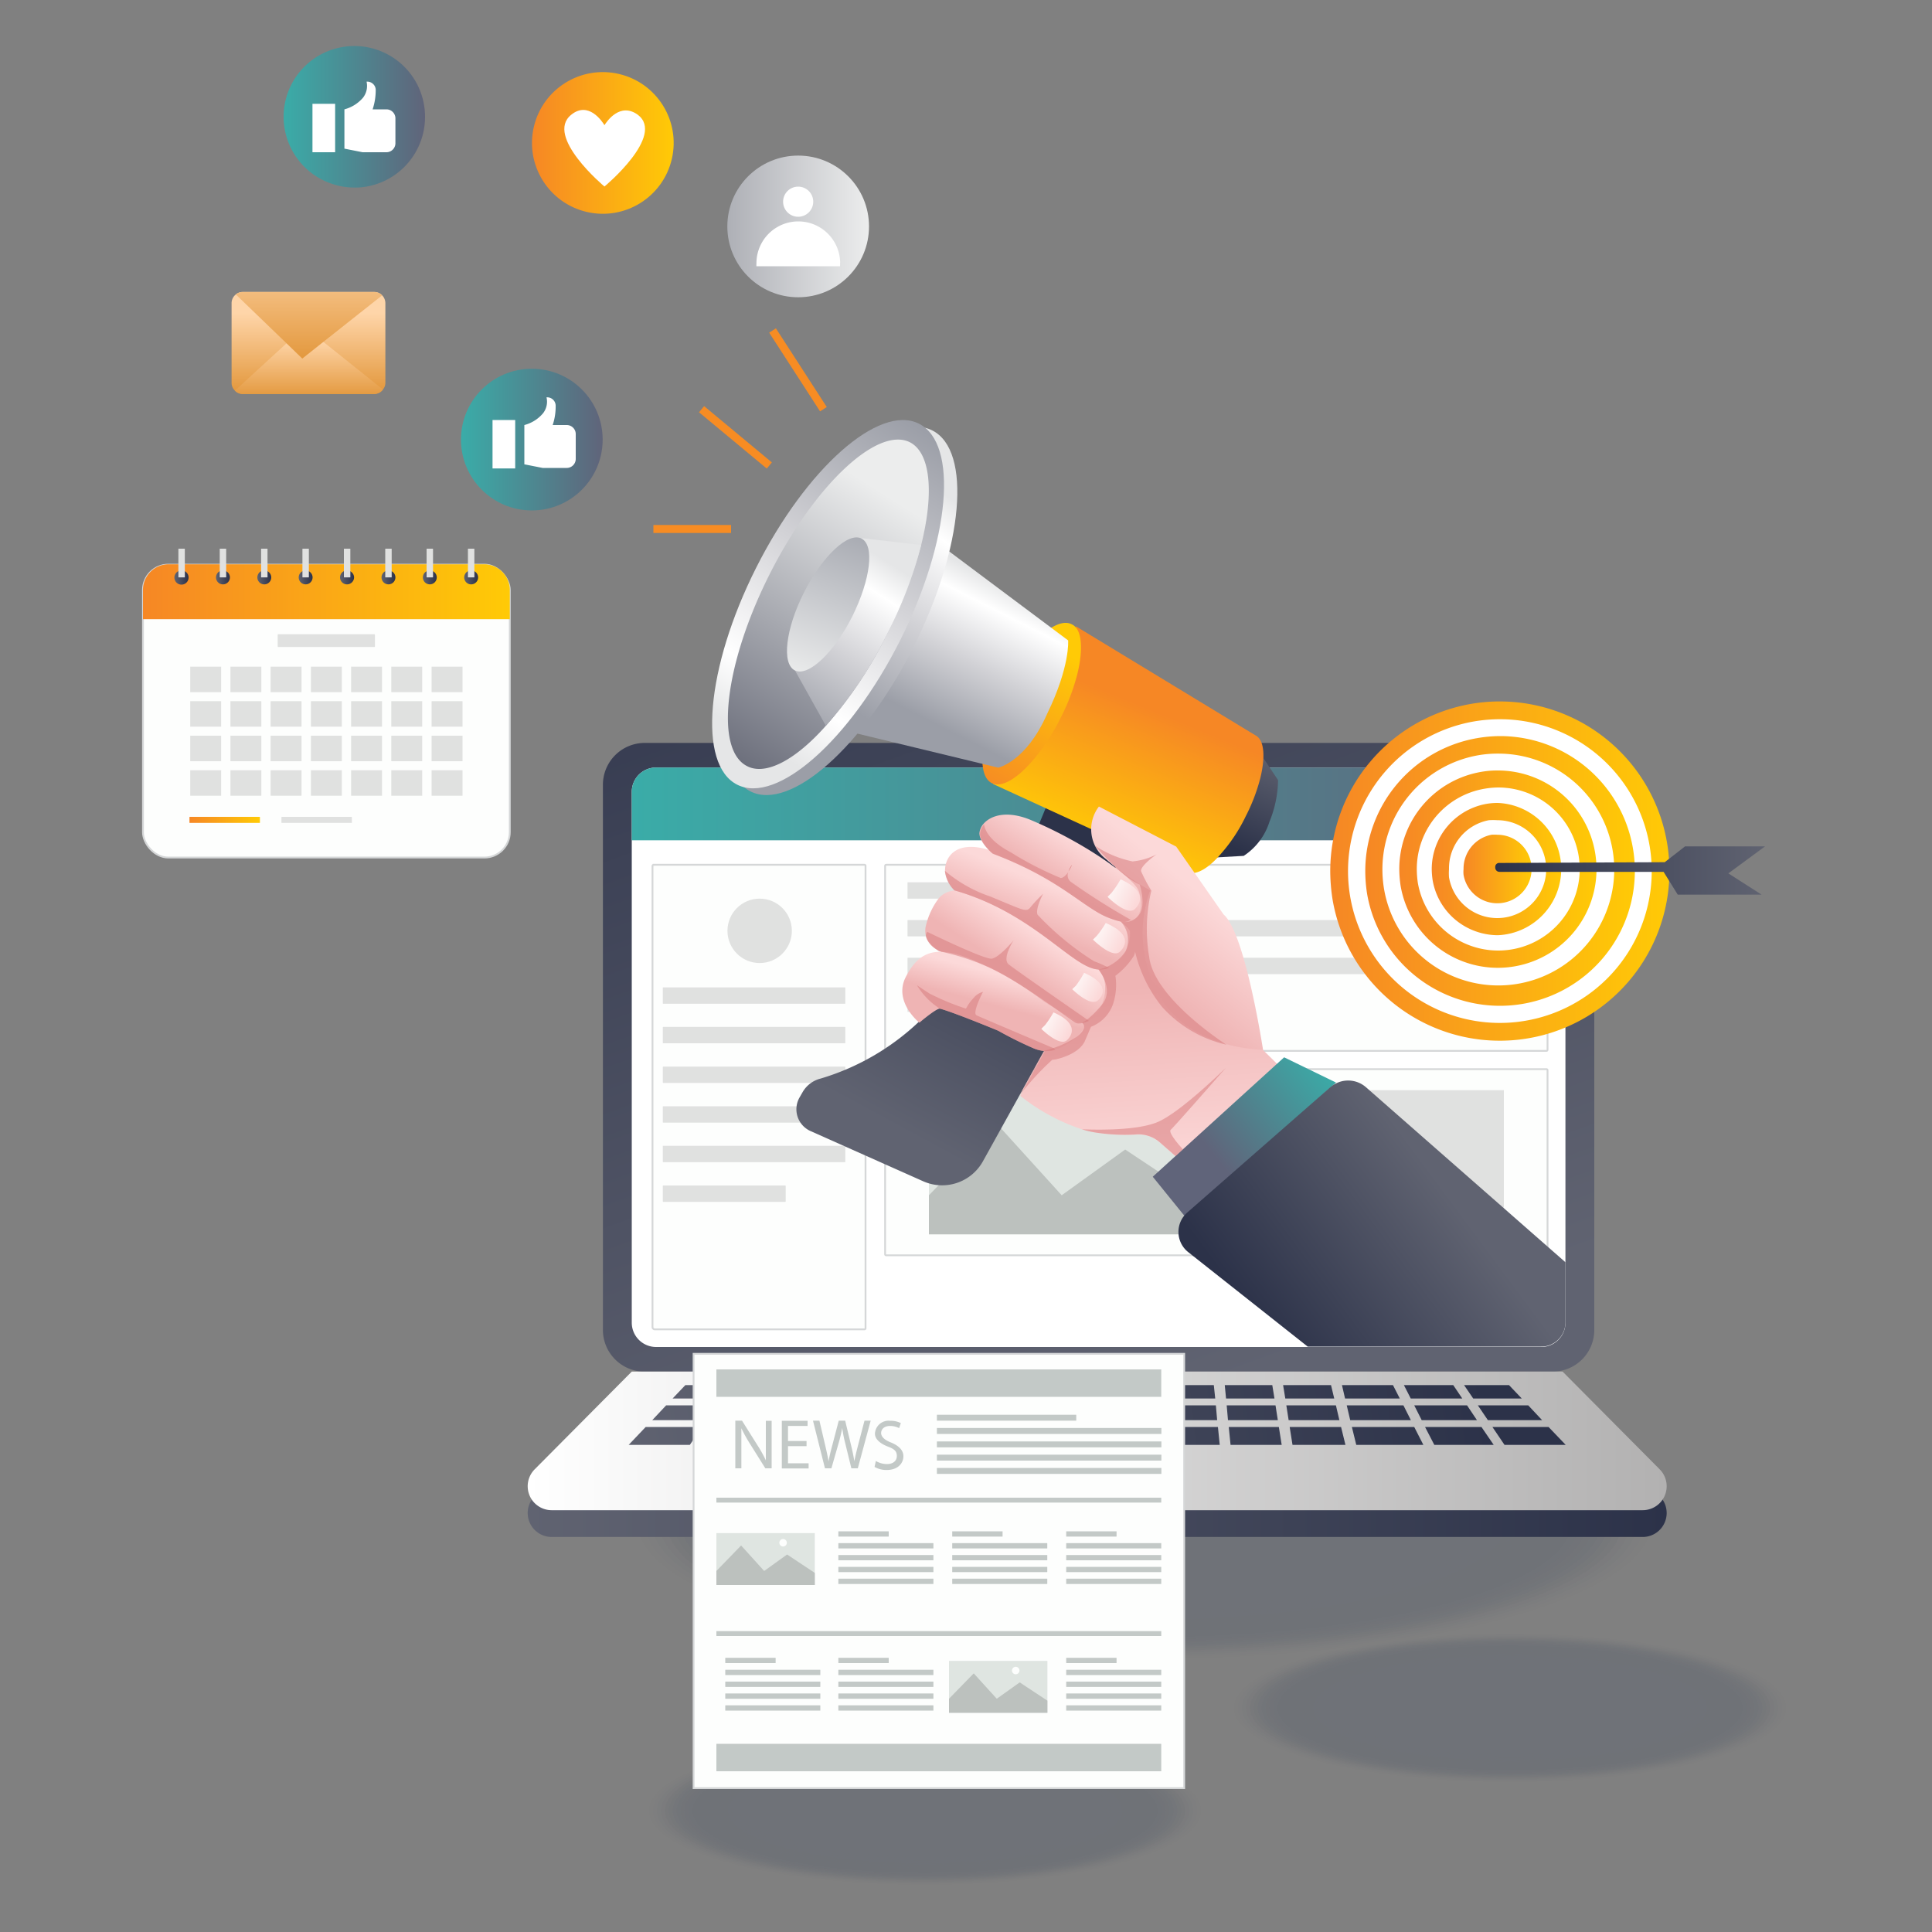 <svg id="Layer_1" data-name="Layer 1" xmlns="http://www.w3.org/2000/svg" xmlns:xlink="http://www.w3.org/1999/xlink" viewBox="0 0 150 150"><rect x="0" y="0" width="150" height="150" fill="#808080" stroke="none"/><defs><style>.cls-1{opacity:0.15;}.cls-10,.cls-11,.cls-12,.cls-13,.cls-14,.cls-15,.cls-16,.cls-17,.cls-18,.cls-19,.cls-2,.cls-20,.cls-21,.cls-22,.cls-23,.cls-24,.cls-25,.cls-26,.cls-27,.cls-28,.cls-29,.cls-3,.cls-30,.cls-4,.cls-5,.cls-6,.cls-7,.cls-8,.cls-9{fill:#102347;}.cls-2{opacity:0;}.cls-3{opacity:0.04;}.cls-4{opacity:0.07;}.cls-5{opacity:0.11;}.cls-6{opacity:0.14;}.cls-7{opacity:0.18;}.cls-8{opacity:0.21;}.cls-9{opacity:0.25;}.cls-10{opacity:0.29;}.cls-11{opacity:0.32;}.cls-12{opacity:0.36;}.cls-13{opacity:0.39;}.cls-14{opacity:0.43;}.cls-15{opacity:0.46;}.cls-16{opacity:0.5;}.cls-17{opacity:0.54;}.cls-18{opacity:0.57;}.cls-19{opacity:0.61;}.cls-20{opacity:0.64;}.cls-21{opacity:0.68;}.cls-22{opacity:0.71;}.cls-23{opacity:0.75;}.cls-24{opacity:0.79;}.cls-25{opacity:0.82;}.cls-26{opacity:0.86;}.cls-27{opacity:0.89;}.cls-28{opacity:0.93;}.cls-29{opacity:0.96;}.cls-31{fill:url(#linear-gradient);}.cls-32{fill:url(#linear-gradient-2);}.cls-33{fill:#fff;}.cls-34{fill:url(#linear-gradient-3);}.cls-35,.cls-39{fill:#fdfefd;}.cls-35{stroke:#d5d7d8;stroke-width:0.14px;}.cls-110,.cls-111,.cls-112,.cls-35{stroke-miterlimit:10;}.cls-36{fill:#e0e1e0;}.cls-37{fill:#dfe5e1;}.cls-38{fill:#bcc1be;}.cls-40{fill:url(#linear-gradient-4);}.cls-41{fill:url(#linear-gradient-5);}.cls-42{fill:url(#linear-gradient-6);}.cls-43{fill:url(#linear-gradient-7);}.cls-44{fill:url(#linear-gradient-8);}.cls-45{fill:url(#linear-gradient-9);}.cls-46{fill:url(#linear-gradient-10);}.cls-47{fill:url(#linear-gradient-11);}.cls-48{fill:url(#linear-gradient-12);}.cls-49{fill:url(#linear-gradient-13);}.cls-50{fill:url(#linear-gradient-14);}.cls-51{fill:url(#linear-gradient-15);}.cls-52{fill:url(#linear-gradient-16);}.cls-53{fill:url(#linear-gradient-17);}.cls-54{fill:url(#linear-gradient-18);}.cls-55{fill:url(#linear-gradient-19);}.cls-56,.cls-57{fill:#d87c7d;}.cls-56{opacity:0.53;}.cls-58{fill:url(#linear-gradient-20);}.cls-59{fill:url(#linear-gradient-21);}.cls-60{fill:url(#linear-gradient-22);}.cls-61{fill:url(#linear-gradient-23);}.cls-62{fill:url(#linear-gradient-24);}.cls-63{fill:url(#linear-gradient-25);}.cls-64{fill:url(#linear-gradient-26);}.cls-65{fill:url(#linear-gradient-27);}.cls-66{fill:url(#linear-gradient-28);}.cls-67{fill:url(#linear-gradient-29);}.cls-68{fill:url(#linear-gradient-30);}.cls-69{fill:url(#linear-gradient-31);}.cls-70{fill:url(#linear-gradient-32);}.cls-71{fill:url(#linear-gradient-33);}.cls-72{fill:url(#linear-gradient-34);}.cls-73{fill:url(#linear-gradient-35);}.cls-74{fill:url(#linear-gradient-36);}.cls-75{fill:url(#linear-gradient-37);}.cls-76{fill:url(#linear-gradient-38);}.cls-77{fill:url(#linear-gradient-39);}.cls-78{fill:url(#linear-gradient-40);}.cls-79{fill:url(#linear-gradient-41);}.cls-80{fill:url(#linear-gradient-42);}.cls-81{fill:url(#linear-gradient-43);}.cls-82{fill:url(#linear-gradient-44);}.cls-83{fill:url(#linear-gradient-45);}.cls-84{fill:url(#linear-gradient-46);}.cls-85{fill:url(#linear-gradient-47);}.cls-86{fill:url(#linear-gradient-48);}.cls-87{fill:url(#linear-gradient-49);}.cls-88{fill:url(#linear-gradient-50);}.cls-89{fill:url(#linear-gradient-51);}.cls-90{fill:url(#linear-gradient-52);}.cls-91{fill:url(#linear-gradient-53);}.cls-92{fill:url(#linear-gradient-54);}.cls-93{fill:url(#linear-gradient-55);}.cls-94{fill:url(#linear-gradient-56);}.cls-95{fill:url(#linear-gradient-57);}.cls-96{fill:url(#linear-gradient-58);}.cls-97{fill:url(#linear-gradient-59);}.cls-98{fill:url(#linear-gradient-60);}.cls-99{fill:url(#linear-gradient-61);}.cls-100{fill:url(#linear-gradient-62);}.cls-101{fill:url(#linear-gradient-63);}.cls-102{fill:url(#linear-gradient-64);}.cls-103{fill:url(#linear-gradient-65);}.cls-104{fill:url(#linear-gradient-66);}.cls-105{fill:url(#linear-gradient-67);}.cls-106{fill:url(#linear-gradient-68);}.cls-107{fill:url(#linear-gradient-69);}.cls-108{fill:url(#linear-gradient-70);}.cls-109{fill:url(#linear-gradient-71);}.cls-110,.cls-111,.cls-112{stroke:#f78c23;stroke-width:0.62px;}.cls-110{fill:url(#linear-gradient-72);}.cls-111{fill:url(#linear-gradient-73);}.cls-112{fill:url(#linear-gradient-74);}.cls-113{fill:url(#linear-gradient-75);}.cls-114{fill:url(#linear-gradient-76);}.cls-115{fill:url(#linear-gradient-77);}.cls-116{fill:url(#linear-gradient-78);}.cls-117{fill:url(#linear-gradient-79);}.cls-118{fill:url(#linear-gradient-80);}.cls-119{fill:url(#linear-gradient-81);}.cls-120{fill:url(#linear-gradient-82);}.cls-121{fill:url(#linear-gradient-83);}.cls-122{fill:url(#linear-gradient-84);}.cls-123{fill:url(#linear-gradient-85);}.cls-124{fill:url(#linear-gradient-86);}.cls-125{fill:url(#linear-gradient-87);}.cls-126{fill:url(#linear-gradient-88);}.cls-127{fill:#c3c9c7;}.cls-128{fill:url(#linear-gradient-89);}.cls-129{fill:url(#linear-gradient-90);}.cls-130{fill:url(#linear-gradient-91);}.cls-131{fill:url(#linear-gradient-92);}.cls-132{fill:url(#linear-gradient-93);}.cls-133{fill:url(#linear-gradient-94);}</style><linearGradient id="linear-gradient" x1="40.96" y1="113.96" x2="129.41" y2="113.96" gradientUnits="userSpaceOnUse"><stop offset="0" stop-color="#606371"/><stop offset="1" stop-color="#2c3249"/></linearGradient><linearGradient id="linear-gradient-2" x1="94.45" y1="107.54" x2="66.76" y2="30.53" xlink:href="#linear-gradient"/><linearGradient id="linear-gradient-3" x1="49.05" y1="62.42" x2="121.54" y2="62.42" gradientUnits="userSpaceOnUse"><stop offset="0" stop-color="#3aaca8"/><stop offset="1" stop-color="#60647a"/></linearGradient><linearGradient id="linear-gradient-4" x1="69.46" y1="87.47" x2="81.16" y2="65.87" xlink:href="#linear-gradient"/><linearGradient id="linear-gradient-5" x1="98.8" y1="58.37" x2="95.48" y2="65.65" xlink:href="#linear-gradient"/><linearGradient id="linear-gradient-6" x1="89.75" y1="55.24" x2="85.46" y2="65.67" gradientUnits="userSpaceOnUse"><stop offset="0" stop-color="#f68725"/><stop offset="1" stop-color="#ffca06"/></linearGradient><linearGradient id="linear-gradient-7" x1="103.75" y1="63.29" x2="111.03" y2="51.75" gradientTransform="translate(-21.37 2.17) scale(0.94 0.94)" xlink:href="#linear-gradient-6"/><linearGradient id="linear-gradient-8" x1="70.2" y1="54.98" x2="75.66" y2="44.24" gradientUnits="userSpaceOnUse"><stop offset="0" stop-color="#9b9ea7"/><stop offset="0.46" stop-color="#d2d2d6"/><stop offset="0.83" stop-color="#fff"/><stop offset="1" stop-color="#e5e6e7"/></linearGradient><linearGradient id="linear-gradient-9" x1="62.06" y1="52.35" x2="71.92" y2="37.46" gradientTransform="translate(78.32 -32.24) rotate(63.28)" xlink:href="#linear-gradient-8"/><linearGradient id="linear-gradient-10" x1="72.56" y1="33.7" x2="57.97" y2="57.03" gradientTransform="translate(77.3 -31.61) rotate(63.28)" xlink:href="#linear-gradient-8"/><linearGradient id="linear-gradient-11" x1="55.54" y1="60.79" x2="69.41" y2="38.82" gradientUnits="userSpaceOnUse"><stop offset="0" stop-color="#606371"/><stop offset="1" stop-color="#eceded"/></linearGradient><linearGradient id="linear-gradient-12" x1="61.27" y1="56.14" x2="69.1" y2="43.75" xlink:href="#linear-gradient-8"/><linearGradient id="linear-gradient-13" x1="67.2" y1="39.13" x2="62.1" y2="52.8" gradientUnits="userSpaceOnUse"><stop offset="0" stop-color="#9b9ea7"/><stop offset="1" stop-color="#eceded"/></linearGradient><linearGradient id="linear-gradient-14" x1="90.72" y1="91.02" x2="89.85" y2="76.54" gradientUnits="userSpaceOnUse"><stop offset="0" stop-color="#fcd9d9"/><stop offset="1" stop-color="#efb4b4"/></linearGradient><linearGradient id="linear-gradient-15" x1="80.28" y1="72.28" x2="78.39" y2="75.21" xlink:href="#linear-gradient-14"/><linearGradient id="linear-gradient-16" x1="81.16" y1="68.64" x2="79.82" y2="71.87" xlink:href="#linear-gradient-14"/><linearGradient id="linear-gradient-17" x1="83.72" y1="65.39" x2="81.83" y2="68.45" xlink:href="#linear-gradient-14"/><linearGradient id="linear-gradient-18" x1="77.76" y1="75.72" x2="77.13" y2="78.06" xlink:href="#linear-gradient-14"/><linearGradient id="linear-gradient-19" x1="93.63" y1="69.67" x2="88.59" y2="75.91" xlink:href="#linear-gradient-14"/><linearGradient id="linear-gradient-20" x1="88.3" y1="70.03" x2="85.7" y2="68.7" gradientUnits="userSpaceOnUse"><stop offset="0" stop-color="#fcd9d9"/><stop offset="1" stop-color="#fdfefd"/></linearGradient><linearGradient id="linear-gradient-21" x1="87.17" y1="73.4" x2="84.6" y2="72.08" xlink:href="#linear-gradient-20"/><linearGradient id="linear-gradient-22" x1="85.39" y1="77.15" x2="83.01" y2="75.93" xlink:href="#linear-gradient-20"/><linearGradient id="linear-gradient-23" x1="83.03" y1="80.24" x2="80.61" y2="79" xlink:href="#linear-gradient-20"/><linearGradient id="linear-gradient-24" x1="102.9" y1="82.6" x2="94.19" y2="89.66" xlink:href="#linear-gradient-3"/><linearGradient id="linear-gradient-25" x1="113.05" y1="93.57" x2="98.74" y2="104.2" xlink:href="#linear-gradient"/><linearGradient id="linear-gradient-26" x1="40.96" y1="111.87" x2="129.41" y2="111.87" gradientUnits="userSpaceOnUse"><stop offset="0" stop-color="#fff"/><stop offset="1" stop-color="#b2b1b1"/></linearGradient><linearGradient id="linear-gradient-27" x1="47.93" y1="113.74" x2="115.11" y2="106.25" xlink:href="#linear-gradient"/><linearGradient id="linear-gradient-28" x1="47.74" y1="112" x2="114.92" y2="104.51" xlink:href="#linear-gradient"/><linearGradient id="linear-gradient-29" x1="47.57" y1="110.43" x2="114.75" y2="102.94" xlink:href="#linear-gradient"/><linearGradient id="linear-gradient-30" x1="47.8" y1="112.53" x2="114.98" y2="105.05" xlink:href="#linear-gradient"/><linearGradient id="linear-gradient-31" x1="47.62" y1="110.87" x2="114.79" y2="103.39" xlink:href="#linear-gradient"/><linearGradient id="linear-gradient-32" x1="47.45" y1="109.37" x2="114.63" y2="101.89" xlink:href="#linear-gradient"/><linearGradient id="linear-gradient-33" x1="47.87" y1="113.15" x2="115.05" y2="105.67" xlink:href="#linear-gradient"/><linearGradient id="linear-gradient-34" x1="47.68" y1="111.45" x2="114.86" y2="103.96" xlink:href="#linear-gradient"/><linearGradient id="linear-gradient-35" x1="47.51" y1="109.91" x2="114.69" y2="102.42" xlink:href="#linear-gradient"/><linearGradient id="linear-gradient-36" x1="47.68" y1="111.44" x2="114.86" y2="103.96" xlink:href="#linear-gradient"/><linearGradient id="linear-gradient-37" x1="47.86" y1="113.03" x2="115.04" y2="105.55" xlink:href="#linear-gradient"/><linearGradient id="linear-gradient-38" x1="48.05" y1="114.8" x2="115.23" y2="107.32" xlink:href="#linear-gradient"/><linearGradient id="linear-gradient-39" x1="47.99" y1="114.27" x2="115.17" y2="106.79" xlink:href="#linear-gradient"/><linearGradient id="linear-gradient-40" x1="47.8" y1="112.51" x2="114.98" y2="105.03" xlink:href="#linear-gradient"/><linearGradient id="linear-gradient-41" x1="47.62" y1="110.93" x2="114.8" y2="103.45" xlink:href="#linear-gradient"/><linearGradient id="linear-gradient-42" x1="47.74" y1="111.96" x2="114.92" y2="104.48" xlink:href="#linear-gradient"/><linearGradient id="linear-gradient-43" x1="47.92" y1="113.57" x2="115.1" y2="106.09" xlink:href="#linear-gradient"/><linearGradient id="linear-gradient-44" x1="48.11" y1="115.35" x2="115.29" y2="107.86" xlink:href="#linear-gradient"/><linearGradient id="linear-gradient-45" x1="47.74" y1="111.95" x2="114.91" y2="104.46" xlink:href="#linear-gradient"/><linearGradient id="linear-gradient-46" x1="47.55" y1="110.32" x2="114.73" y2="102.84" xlink:href="#linear-gradient"/><linearGradient id="linear-gradient-47" x1="47.39" y1="108.86" x2="114.57" y2="101.38" xlink:href="#linear-gradient"/><linearGradient id="linear-gradient-48" x1="48.35" y1="117.5" x2="115.53" y2="110.01" xlink:href="#linear-gradient"/><linearGradient id="linear-gradient-49" x1="48.15" y1="115.68" x2="115.33" y2="108.19" xlink:href="#linear-gradient"/><linearGradient id="linear-gradient-50" x1="47.97" y1="114.04" x2="115.15" y2="106.55" xlink:href="#linear-gradient"/><linearGradient id="linear-gradient-51" x1="48.49" y1="118.71" x2="115.67" y2="111.22" xlink:href="#linear-gradient"/><linearGradient id="linear-gradient-52" x1="48.28" y1="116.81" x2="115.46" y2="109.33" xlink:href="#linear-gradient"/><linearGradient id="linear-gradient-53" x1="48.09" y1="115.1" x2="115.27" y2="107.62" xlink:href="#linear-gradient"/><linearGradient id="linear-gradient-54" x1="48.42" y1="118.09" x2="115.6" y2="110.61" xlink:href="#linear-gradient"/><linearGradient id="linear-gradient-55" x1="48.21" y1="116.24" x2="115.39" y2="108.76" xlink:href="#linear-gradient"/><linearGradient id="linear-gradient-56" x1="48.03" y1="114.57" x2="115.21" y2="107.08" xlink:href="#linear-gradient"/><linearGradient id="linear-gradient-57" x1="47.86" y1="113.03" x2="115.03" y2="105.54" xlink:href="#linear-gradient"/><linearGradient id="linear-gradient-58" x1="48.04" y1="114.64" x2="115.21" y2="107.16" xlink:href="#linear-gradient"/><linearGradient id="linear-gradient-59" x1="48.23" y1="116.43" x2="115.41" y2="108.95" xlink:href="#linear-gradient"/><linearGradient id="linear-gradient-60" x1="48.29" y1="116.96" x2="115.47" y2="109.48" xlink:href="#linear-gradient"/><linearGradient id="linear-gradient-61" x1="48.09" y1="115.16" x2="115.27" y2="107.68" xlink:href="#linear-gradient"/><linearGradient id="linear-gradient-62" x1="47.91" y1="113.53" x2="115.09" y2="106.05" xlink:href="#linear-gradient"/><linearGradient id="linear-gradient-63" x1="47.8" y1="112.5" x2="114.98" y2="105.01" xlink:href="#linear-gradient"/><linearGradient id="linear-gradient-64" x1="47.98" y1="114.1" x2="115.15" y2="106.62" xlink:href="#linear-gradient"/><linearGradient id="linear-gradient-65" x1="48.17" y1="115.88" x2="115.35" y2="108.4" xlink:href="#linear-gradient"/><linearGradient id="linear-gradient-66" x1="48.55" y1="119.3" x2="115.73" y2="111.82" xlink:href="#linear-gradient"/><linearGradient id="linear-gradient-67" x1="48.34" y1="117.36" x2="115.52" y2="109.88" xlink:href="#linear-gradient"/><linearGradient id="linear-gradient-68" x1="48.14" y1="115.61" x2="115.32" y2="108.13" xlink:href="#linear-gradient"/><linearGradient id="linear-gradient-69" x1="56.47" y1="17.58" x2="67.46" y2="17.58" gradientUnits="userSpaceOnUse"><stop offset="0" stop-color="#aeb0b6"/><stop offset="1" stop-color="#eceded"/></linearGradient><linearGradient id="linear-gradient-70" x1="22" y1="9.08" x2="32.98" y2="9.08" xlink:href="#linear-gradient-3"/><linearGradient id="linear-gradient-71" x1="35.8" y1="34.13" x2="46.79" y2="34.13" xlink:href="#linear-gradient-3"/><linearGradient id="linear-gradient-72" x1="-1060.69" y1="626.5" x2="-1054.08" y2="626.5" gradientTransform="matrix(0.91, 0.42, -0.42, 0.91, 1280.31, -85.79)" gradientUnits="userSpaceOnUse"><stop offset="0" stop-color="#75d0eb"/><stop offset="1" stop-color="#6d7ebe"/></linearGradient><linearGradient id="linear-gradient-73" x1="-368.49" y1="189.37" x2="-363.63" y2="189.37" gradientTransform="matrix(0.99, 0.16, -0.15, 0.99, 452.77, -101.97)" xlink:href="#linear-gradient-72"/><linearGradient id="linear-gradient-74" x1="-140.1" y1="107.31" x2="-134.08" y2="107.31" gradientTransform="translate(197.84 -56.64) rotate(3.91)" xlink:href="#linear-gradient-72"/><linearGradient id="linear-gradient-75" x1="11.1" y1="45.95" x2="39.58" y2="45.95" xlink:href="#linear-gradient-6"/><linearGradient id="linear-gradient-76" x1="13.55" y1="44.83" x2="14.64" y2="44.83" xlink:href="#linear-gradient"/><linearGradient id="linear-gradient-77" x1="16.77" y1="44.83" x2="17.85" y2="44.83" xlink:href="#linear-gradient"/><linearGradient id="linear-gradient-78" x1="19.98" y1="44.83" x2="21.06" y2="44.83" xlink:href="#linear-gradient"/><linearGradient id="linear-gradient-79" x1="23.19" y1="44.83" x2="24.27" y2="44.83" xlink:href="#linear-gradient"/><linearGradient id="linear-gradient-80" x1="26.4" y1="44.83" x2="27.49" y2="44.83" xlink:href="#linear-gradient"/><linearGradient id="linear-gradient-81" x1="29.61" y1="44.83" x2="30.7" y2="44.83" xlink:href="#linear-gradient"/><linearGradient id="linear-gradient-82" x1="32.83" y1="44.83" x2="33.91" y2="44.83" xlink:href="#linear-gradient"/><linearGradient id="linear-gradient-83" x1="36.04" y1="44.83" x2="37.12" y2="44.83" xlink:href="#linear-gradient"/><linearGradient id="linear-gradient-84" x1="14.71" y1="63.65" x2="20.18" y2="63.65" xlink:href="#linear-gradient-6"/><linearGradient id="linear-gradient-85" x1="23.95" y1="24.3" x2="23.95" y2="30.44" gradientUnits="userSpaceOnUse"><stop offset="0" stop-color="#fed5a9"/><stop offset="1" stop-color="#e3983d"/></linearGradient><linearGradient id="linear-gradient-86" x1="23.99" y1="26.38" x2="23.99" y2="30.85" xlink:href="#linear-gradient-85"/><linearGradient id="linear-gradient-87" x1="23.99" y1="19.12" x2="23.99" y2="27.91" xlink:href="#linear-gradient-85"/><linearGradient id="linear-gradient-88" x1="41.32" y1="11.09" x2="52.31" y2="11.09" gradientTransform="translate(46.94 -37.02) rotate(76.83)" xlink:href="#linear-gradient-6"/><linearGradient id="linear-gradient-89" x1="103.28" y1="67.62" x2="129.61" y2="67.62" xlink:href="#linear-gradient-6"/><linearGradient id="linear-gradient-90" x1="105.98" y1="67.62" x2="126.92" y2="67.62" xlink:href="#linear-gradient-6"/><linearGradient id="linear-gradient-91" x1="108.64" y1="67.47" x2="123.95" y2="67.47" xlink:href="#linear-gradient-6"/><linearGradient id="linear-gradient-92" x1="111.16" y1="67.47" x2="121.43" y2="67.47" xlink:href="#linear-gradient-6"/><linearGradient id="linear-gradient-93" x1="113.63" y1="67.48" x2="118.96" y2="67.48" xlink:href="#linear-gradient-6"/><linearGradient id="linear-gradient-94" x1="12.96" y1="67.62" x2="33.91" y2="67.62" gradientTransform="matrix(-1, 0, 0, 1, 150, 0)" xlink:href="#linear-gradient"/></defs><g class="cls-1"><ellipse class="cls-2" cx="117.24" cy="132.6" rx="21.73" ry="5.84"/><ellipse class="cls-3" cx="117.24" cy="132.6" rx="21.43" ry="5.75"/><ellipse class="cls-4" cx="117.24" cy="132.6" rx="21.12" ry="5.67"/><ellipse class="cls-5" cx="117.24" cy="132.6" rx="20.82" ry="5.59"/><ellipse class="cls-6" cx="117.24" cy="132.6" rx="20.51" ry="5.51"/><ellipse class="cls-7" cx="117.24" cy="132.6" rx="20.2" ry="5.43"/><ellipse class="cls-8" cx="117.24" cy="132.6" rx="19.9" ry="5.34"/><ellipse class="cls-9" cx="117.24" cy="132.6" rx="19.59" ry="5.26"/><ellipse class="cls-10" cx="117.24" cy="132.6" rx="19.29" ry="5.18"/><ellipse class="cls-11" cx="117.24" cy="132.6" rx="18.98" ry="5.1"/><ellipse class="cls-12" cx="117.24" cy="132.6" rx="18.68" ry="5.02"/><ellipse class="cls-13" cx="117.24" cy="132.6" rx="18.37" ry="4.93"/><ellipse class="cls-14" cx="117.24" cy="132.6" rx="18.07" ry="4.85"/><ellipse class="cls-15" cx="117.24" cy="132.6" rx="17.76" ry="4.77"/><ellipse class="cls-16" cx="117.24" cy="132.6" rx="17.45" ry="4.69"/><ellipse class="cls-17" cx="117.24" cy="132.6" rx="17.15" ry="4.61"/><ellipse class="cls-18" cx="117.24" cy="132.6" rx="16.84" ry="4.52"/><ellipse class="cls-19" cx="117.24" cy="132.6" rx="16.54" ry="4.44"/><ellipse class="cls-20" cx="117.24" cy="132.6" rx="16.23" ry="4.36"/><ellipse class="cls-21" cx="117.24" cy="132.6" rx="15.93" ry="4.28"/><ellipse class="cls-22" cx="117.24" cy="132.6" rx="15.62" ry="4.2"/><ellipse class="cls-23" cx="117.24" cy="132.6" rx="15.31" ry="4.11"/><ellipse class="cls-24" cx="117.24" cy="132.6" rx="15.01" ry="4.03"/><ellipse class="cls-25" cx="117.24" cy="132.6" rx="14.7" ry="3.95"/><ellipse class="cls-26" cx="117.24" cy="132.6" rx="14.4" ry="3.87"/><ellipse class="cls-27" cx="117.24" cy="132.6" rx="14.09" ry="3.78"/><ellipse class="cls-28" cx="117.24" cy="132.6" rx="13.79" ry="3.7"/><ellipse class="cls-29" cx="117.24" cy="132.6" rx="13.48" ry="3.62"/><ellipse class="cls-30" cx="117.24" cy="132.6" rx="13.17" ry="3.54"/></g><g class="cls-1"><ellipse class="cls-2" cx="71.82" cy="140.58" rx="21.73" ry="5.84"/><ellipse class="cls-3" cx="71.82" cy="140.58" rx="21.43" ry="5.75"/><ellipse class="cls-4" cx="71.82" cy="140.58" rx="21.12" ry="5.67"/><ellipse class="cls-5" cx="71.82" cy="140.58" rx="20.82" ry="5.59"/><ellipse class="cls-6" cx="71.82" cy="140.58" rx="20.51" ry="5.51"/><ellipse class="cls-7" cx="71.82" cy="140.58" rx="20.2" ry="5.43"/><ellipse class="cls-8" cx="71.82" cy="140.58" rx="19.9" ry="5.34"/><ellipse class="cls-9" cx="71.82" cy="140.58" rx="19.59" ry="5.26"/><ellipse class="cls-10" cx="71.82" cy="140.58" rx="19.29" ry="5.18"/><ellipse class="cls-11" cx="71.82" cy="140.58" rx="18.98" ry="5.1"/><ellipse class="cls-12" cx="71.82" cy="140.58" rx="18.68" ry="5.02"/><ellipse class="cls-13" cx="71.82" cy="140.58" rx="18.37" ry="4.93"/><ellipse class="cls-14" cx="71.82" cy="140.58" rx="18.07" ry="4.85"/><ellipse class="cls-15" cx="71.82" cy="140.58" rx="17.76" ry="4.77"/><ellipse class="cls-16" cx="71.82" cy="140.58" rx="17.45" ry="4.69"/><ellipse class="cls-17" cx="71.82" cy="140.58" rx="17.15" ry="4.61"/><ellipse class="cls-18" cx="71.82" cy="140.58" rx="16.84" ry="4.52"/><ellipse class="cls-19" cx="71.82" cy="140.58" rx="16.54" ry="4.44"/><ellipse class="cls-20" cx="71.82" cy="140.58" rx="16.23" ry="4.36"/><ellipse class="cls-21" cx="71.82" cy="140.58" rx="15.93" ry="4.28"/><ellipse class="cls-22" cx="71.82" cy="140.58" rx="15.62" ry="4.2"/><ellipse class="cls-23" cx="71.82" cy="140.58" rx="15.31" ry="4.11"/><ellipse class="cls-24" cx="71.82" cy="140.58" rx="15.01" ry="4.03"/><ellipse class="cls-25" cx="71.82" cy="140.58" rx="14.7" ry="3.95"/><ellipse class="cls-26" cx="71.82" cy="140.58" rx="14.4" ry="3.87"/><ellipse class="cls-27" cx="71.82" cy="140.58" rx="14.09" ry="3.78"/><ellipse class="cls-28" cx="71.82" cy="140.58" rx="13.79" ry="3.7"/><ellipse class="cls-29" cx="71.82" cy="140.58" rx="13.48" ry="3.62"/><ellipse class="cls-30" cx="71.82" cy="140.58" rx="13.17" ry="3.54"/></g><g class="cls-1"><ellipse class="cls-2" cx="88.85" cy="118.22" rx="39.91" ry="10.72"/><ellipse class="cls-3" cx="88.85" cy="118.22" rx="39.35" ry="10.57"/><ellipse class="cls-4" cx="88.85" cy="118.22" rx="38.79" ry="10.42"/><ellipse class="cls-5" cx="88.85" cy="118.22" rx="38.23" ry="10.27"/><ellipse class="cls-6" cx="88.85" cy="118.22" rx="37.66" ry="10.12"/><ellipse class="cls-7" cx="88.85" cy="118.22" rx="37.1" ry="9.96"/><ellipse class="cls-8" cx="88.85" cy="118.22" rx="36.54" ry="9.81"/><ellipse class="cls-9" cx="88.85" cy="118.22" rx="35.98" ry="9.66"/><ellipse class="cls-10" cx="88.85" cy="118.22" rx="35.42" ry="9.51"/><ellipse class="cls-11" cx="88.85" cy="118.22" rx="34.86" ry="9.36"/><ellipse class="cls-12" cx="88.85" cy="118.22" rx="34.3" ry="9.21"/><ellipse class="cls-13" cx="88.85" cy="118.22" rx="33.74" ry="9.06"/><ellipse class="cls-14" cx="88.85" cy="118.22" rx="33.17" ry="8.91"/><ellipse class="cls-15" cx="88.85" cy="118.22" rx="32.61" ry="8.76"/><ellipse class="cls-16" cx="88.85" cy="118.22" rx="32.05" ry="8.61"/><ellipse class="cls-17" cx="88.85" cy="118.22" rx="31.49" ry="8.46"/><ellipse class="cls-18" cx="88.85" cy="118.22" rx="30.93" ry="8.31"/><ellipse class="cls-19" cx="88.85" cy="118.22" rx="30.37" ry="8.16"/><ellipse class="cls-20" cx="88.85" cy="118.22" rx="29.81" ry="8.01"/><ellipse class="cls-21" cx="88.85" cy="118.22" rx="29.25" ry="7.85"/><ellipse class="cls-22" cx="88.85" cy="118.22" rx="28.68" ry="7.7"/><ellipse class="cls-23" cx="88.85" cy="118.22" rx="28.12" ry="7.55"/><ellipse class="cls-24" cx="88.85" cy="118.22" rx="27.56" ry="7.4"/><ellipse class="cls-25" cx="88.85" cy="118.22" rx="27" ry="7.25"/><ellipse class="cls-26" cx="88.85" cy="118.22" rx="26.44" ry="7.1"/><ellipse class="cls-27" cx="88.85" cy="118.22" rx="25.88" ry="6.95"/><ellipse class="cls-28" cx="88.85" cy="118.22" rx="25.32" ry="6.8"/><ellipse class="cls-29" cx="88.85" cy="118.22" rx="24.76" ry="6.65"/><ellipse class="cls-30" cx="88.85" cy="118.22" rx="24.19" ry="6.5"/></g><path class="cls-31" d="M128.86,116.16l-7.54-7.58H49.05l-7.54,7.58a1.86,1.86,0,0,0,1.31,3.17h84.72A1.86,1.86,0,0,0,128.86,116.16Z"/><path class="cls-32" d="M123.78,60.93v42.33a3.23,3.23,0,0,1-3.23,3.23H49.89a3.24,3.24,0,0,1-3.08-3.23V60.93a3.25,3.25,0,0,1,3.24-3.25h70.5A3.25,3.25,0,0,1,123.78,60.93Z"/><path class="cls-33" d="M121.54,61.48v41.23a1.88,1.88,0,0,1-1.88,1.87H50.94a1.89,1.89,0,0,1-1.89-1.87V61.48a1.89,1.89,0,0,1,1.89-1.89h68.72A1.89,1.89,0,0,1,121.54,61.48Z"/><path class="cls-34" d="M121.54,61.48v3.76H49.05V61.48a1.89,1.89,0,0,1,1.89-1.89h68.72A1.89,1.89,0,0,1,121.54,61.48Z"/><path class="cls-35" d="M50.74,67.14H67.12a.08.08,0,0,1,.08.08v35.91a.08.08,0,0,1-.08.08H50.84a.18.18,0,0,1-.18-.18V67.23a.08.08,0,0,1,.08-.08Z"/><rect class="cls-35" x="68.72" y="67.14" width="51.43" height="14.45" rx="0.08"/><rect class="cls-35" x="68.72" y="83.01" width="51.43" height="14.45" rx="0.07"/><rect class="cls-36" x="70.46" y="68.5" width="22.57" height="1.27" rx="0.03"/><rect class="cls-36" x="51.46" y="76.66" width="14.17" height="1.27" rx="0.03"/><rect class="cls-36" x="51.46" y="79.73" width="14.17" height="1.27" rx="0.03"/><rect class="cls-36" x="51.46" y="82.81" width="14.17" height="1.27" rx="0.03"/><rect class="cls-36" x="51.46" y="85.89" width="14.17" height="1.27" rx="0.03"/><rect class="cls-36" x="51.46" y="88.96" width="14.17" height="1.27" rx="0.03"/><rect class="cls-36" x="51.46" y="92.04" width="9.54" height="1.27" rx="0.03"/><circle class="cls-36" cx="58.98" cy="72.27" r="2.5"/><rect class="cls-36" x="70.46" y="71.43" width="36.8" height="1.27" rx="0.03"/><rect class="cls-36" x="70.46" y="74.36" width="35.82" height="1.27" rx="0.03"/><rect class="cls-36" x="70.46" y="77.29" width="25.42" height="1.27" rx="0.03"/><rect class="cls-37" x="72.12" y="84.64" width="21.22" height="11.19"/><polygon class="cls-38" points="72.12 92.8 77.45 87.31 82.43 92.8 87.36 89.25 93.33 93.22 93.33 95.83 72.12 95.83 72.12 92.8"/><circle class="cls-39" cx="86.52" cy="86.71" r="0.8"/><rect class="cls-36" x="95.54" y="84.64" width="21.22" height="11.19"/><polygon class="cls-33" points="104.84 87.51 104.84 92.42 109.24 89.96 104.84 87.51"/><path class="cls-40" d="M81.31,62.42s-4.67,12.06-9.69,16.64a18.92,18.92,0,0,1-7.91,4.68,2.24,2.24,0,0,0-1.4,1.06l-.23.4a1.85,1.85,0,0,0,.86,2.62l8.75,3.9a3.62,3.62,0,0,0,4.62-1.55L89.5,66.38Z"/><path class="cls-41" d="M97.23,57.57l2,3a8.87,8.87,0,0,1-.67,3.23,4.93,4.93,0,0,1-2,2.65l-3.79.21Z"/><path class="cls-42" d="M97.84,60.45a14.1,14.1,0,0,1-1.12,2.92,12.68,12.68,0,0,1-2,3c-.86,1-1.72,1.5-2.33,1.41l-.06.09-15.23-7A25.12,25.12,0,0,0,81.54,55a16.16,16.16,0,0,0,2-6.37l13.93,8.46h0a.26.26,0,0,1,.11.07C98.17,57.57,98.24,58.86,97.84,60.45Z"/><path class="cls-43" d="M83.64,52.35a16.3,16.3,0,0,1-1.3,3.4A15.53,15.53,0,0,1,80,59.25c-1.16,1.29-2.3,1.92-3,1.55-1.24-.63-.86-3.91.86-7.32s4.12-5.68,5.37-5C84,48.84,84.13,50.38,83.64,52.35Z"/><path class="cls-44" d="M82.93,49.72,67.42,38.12,60.37,55.46,77.5,59.6s2.17-.45,3.8-4.18C83.1,51.72,82.93,49.72,82.93,49.72Z"/><ellipse class="cls-45" cx="65.32" cy="47.43" rx="15.69" ry="6.26" transform="translate(-6.41 84.45) rotate(-63.28)"/><ellipse class="cls-46" cx="64.3" cy="46.91" rx="15.69" ry="6.26" transform="translate(-6.52 83.25) rotate(-63.28)"/><path class="cls-47" d="M71.52,42.31a33.29,33.29,0,0,1-2.64,6.91,32.22,32.22,0,0,1-4.76,7.13C61.77,59,59.45,60.24,58,59.48c-2.53-1.28-1.75-7.94,1.74-14.87s8.38-11.54,10.91-10.27C72.27,35.18,72.52,38.32,71.52,42.31Z"/><path class="cls-48" d="M71.52,42.31a33.29,33.29,0,0,1-2.64,6.91,32.22,32.22,0,0,1-4.76,7.13l-2.4-4.3,5.16-10.27Z"/><path class="cls-49" d="M66.17,47.86c-1.43,2.83-3.42,4.71-4.46,4.19S61,48.81,62.42,46s3.42-4.71,4.46-4.19S67.59,45,66.17,47.86Z"/><path class="cls-50" d="M101.59,85l-7.7,7.1-2.62-2.32-1.22-1.07a2.53,2.53,0,0,0-1.91-.61A14.78,14.78,0,0,1,85,87.92a7.53,7.53,0,0,1-1-.24h0a15.6,15.6,0,0,1-4.79-2.6l1.93-3.5.22-.41.37-.65L82.51,79h0l.11-.21v0h0l.32-.59.59-1.06.79-1.45h0l.27-.5.19-.36.1-.16.58-1L86.41,72l.26-.48s0,0,0,0l.07-.14.23-.41.21-.37.52-.94a4.18,4.18,0,0,1-.9-1.06,1.63,1.63,0,0,1-.21-1.2s0,0,0,0a1.43,1.43,0,0,1,.39-.63A3.21,3.21,0,0,1,88.14,66l0,0,.67.71c0,.07.11.12.16.19l.15.15c1.64,1.76,4.82,5.21,5.45,6.06.86,1.17,3.5,8.42,3.5,8.42Z"/><path class="cls-51" d="M72.71,73.71a1.63,1.63,0,0,1-.83-1.81,5.76,5.76,0,0,1,.89-2c1.34-2,5.41.32,7.43,1.39s5,3.39,5.47,4.6-.3,3.59-1.92,3.49C82.41,79.32,75.17,75,72.71,73.71Z"/><path class="cls-52" d="M86.12,75.14h0a1.9,1.9,0,0,1-1.17.08c-2-.48-5-4.43-10.84-6.09a2.48,2.48,0,0,1-.74-1.52c0-1.1.85-2.35,3.28-1.66,4.35,1.26,10.9,5.56,11.08,6.38A3,3,0,0,1,86.12,75.14Z"/><path class="cls-53" d="M86.45,71.4a5.09,5.09,0,0,1-1-.44h0c-1.85-1-3.64-2.9-8.41-4.71,0,0-1-.83-1-1.56a1.29,1.29,0,0,1,.32-.73h0c.58-.67,1.85-1.05,3.66-.3,4.22,1.77,8,4.5,8.38,5.5S88.74,72.21,86.45,71.4Z"/><path class="cls-54" d="M84.25,79.71a4.58,4.58,0,0,1-2.32,1.79,2,2,0,0,1-.6.1,1.32,1.32,0,0,1-.28,0h0a2.8,2.8,0,0,1-.78-.2c-1-.43-2-.94-2.78-1.38h0c-1.87-.77-3.82-1.53-4.52-1.71h0c-.31,0-1.59,1.09-1.59,1.09s-2.05-1.63-1.05-3.56,2.33-2.67,5.73-1.07a24.33,24.33,0,0,1,5,3Z"/><path class="cls-55" d="M95,71l-3.68-5.27-6-3.11a2.9,2.9,0,0,0,.55,4.08,18.45,18.45,0,0,0,3.43,2.43A9.73,9.73,0,0,0,90,77.29c2.43,4.24,8.06,4.21,8.06,4.21S96.68,72.43,95,71Z"/><path class="cls-56" d="M81.93,81.5a2,2,0,0,1-.6.1,1.32,1.32,0,0,1-.28,0h0a2.8,2.8,0,0,1-.78-.2c-1-.43-2-.94-2.78-1.38h0c-1.87-.77-3.82-1.53-4.52-1.71a5.49,5.49,0,0,1-1.78-1.82s.28.2,1,.66A19.25,19.25,0,0,0,75,78.31a3.23,3.23,0,0,1,.56-.79,1.36,1.36,0,0,1,.76-.51s-.87,1.64-.5,1.82,6,2.56,6,2.56Z"/><path class="cls-56" d="M72,72.35s4.42,2.16,5,2.08S78.7,73,78.7,73s-.93,1.43-.39,1.87,6.24,4.39,6.24,4.39-.67.3-1,.17S79,76,76.54,75a18.8,18.8,0,0,0-3.65-1.15S71.5,72.91,72,72.35Z"/><path class="cls-56" d="M86.11,75.14a1.9,1.9,0,0,1-1.17.08c-2-.48-5-4.43-10.84-6.09a2.48,2.48,0,0,1-.74-1.52,10.78,10.78,0,0,0,3.54,2c2.84,1.17,2.77,1.25,3.19.73a10.38,10.38,0,0,1,.9-.95c-.11.2-.6,1.2-.44,1.62a22,22,0,0,0,4.39,3.62C85.41,74.8,85.82,75,86.11,75.14Z"/><path class="cls-57" d="M83.24,67.14a4.21,4.21,0,0,1-.28.51A1.61,1.61,0,0,1,83.24,67.14Z"/><path class="cls-56" d="M87.82,71.43c-.15,0-.27.23-.81.12A7.3,7.3,0,0,1,85.5,71h0c-1.85-1-3.64-2.9-8.41-4.71,0,0-1-.83-1-1.56a1.29,1.29,0,0,1,.32-.73c0,.14.13,1.16,2.06,2.17a25.79,25.79,0,0,0,3.89,2c.19,0,.41-.23.58-.46a.65.65,0,0,0,.19.75A53.15,53.15,0,0,0,87.82,71.43Z"/><path class="cls-58" d="M87,68.27a7.34,7.34,0,0,1-.71,1.06l-.3.3s1.53,1.54,2.13.94S88.81,69.07,87,68.27Z"/><path class="cls-59" d="M85.85,71.66a7.1,7.1,0,0,1-.7,1l-.29.29s1.51,1.52,2.1.93S87.67,72.44,85.85,71.66Z"/><path class="cls-60" d="M84.17,75.53a7.24,7.24,0,0,1-.64,1l-.28.27s1.4,1.41,2,.86S85.86,76.26,84.17,75.53Z"/><path class="cls-61" d="M81.79,78.6a7.46,7.46,0,0,1-.66,1c-.22.21-.28.28-.28.28s1.43,1.43,2,.87S83.5,79.34,81.79,78.6Z"/><path class="cls-56" d="M88.49,68.68s.54,1.67-.09,2.39a1.37,1.37,0,0,1-1.39.48,2.09,2.09,0,0,1,.38,2.3,3.3,3.3,0,0,1-2.11,1.42s1.28,1.52.27,2.74S84,79.4,84,79.4s.58.35-.4,1.09a7.85,7.85,0,0,1-2.55,1.09l-1.91,3.49a20.75,20.75,0,0,1,2.56-2.79c.35,0,2.11-.43,2.55-1.5l.45-1.06A2.92,2.92,0,0,0,86.4,78a4.71,4.71,0,0,0,.2-2.24A5.94,5.94,0,0,0,88,74.27a1,1,0,0,0,0-1,10.81,10.81,0,0,0,2.22,4.9,9.59,9.59,0,0,0,5,2.94s-5.62-3.57-6-6.83a12.85,12.85,0,0,1,.17-5.13,12.64,12.64,0,0,1-.79-1.49c-.13-.41,1.2-1.33,1.2-1.33a5.12,5.12,0,0,1-1.87.55A8.26,8.26,0,0,1,85,65.65S87.07,68.08,88.49,68.68Z"/><polygon class="cls-62" points="99.7 82.09 89.5 91.36 92.05 94.51 103.73 84.05 99.7 82.09"/><path class="cls-63" d="M121.54,98v4.68a1.88,1.88,0,0,1-1.88,1.87H101.53l-9.27-7.33a2,2,0,0,1-.07-3.09l11.11-9.73a2.1,2.1,0,0,1,2.74,0Z"/><path class="cls-56" d="M91.84,89.23l-.57.53-1.22-1.07a2.53,2.53,0,0,0-1.91-.61A14.78,14.78,0,0,1,85,87.92a7.53,7.53,0,0,1-1-.24c.3,0,4.24.21,6-.62s4.8-3.8,5.17-4.15c-.44.5-4,4.57-4.27,4.8S91.84,89.23,91.84,89.23Z"/><path class="cls-64" d="M128.86,114.08l-7.54-7.59H49.05l-7.54,7.59a1.86,1.86,0,0,0,1.31,3.17h84.72A1.86,1.86,0,0,0,128.86,114.08Z"/><polygon class="cls-65" points="70.24 110.79 70.02 112.18 65.91 112.18 66.25 110.79 70.24 110.79"/><polygon class="cls-66" points="70.5 109.11 70.32 110.26 66.38 110.26 66.65 109.11 70.5 109.11"/><polygon class="cls-67" points="70.75 107.54 70.58 108.58 66.78 108.58 67.02 107.54 70.75 107.54"/><polygon class="cls-68" points="59.73 110.79 59.01 112.18 54.4 112.18 55.34 110.79 59.73 110.79"/><polygon class="cls-69" points="60.57 109.11 59.98 110.26 55.7 110.26 56.47 109.11 60.57 109.11"/><polygon class="cls-70" points="61.37 107.54 60.84 108.58 56.84 108.58 57.53 107.54 61.37 107.54"/><polygon class="cls-71" points="65.4 110.79 65.07 112.18 59.86 112.18 60.57 110.79 65.4 110.79"/><polygon class="cls-72" points="65.81 109.11 65.53 110.26 60.83 110.26 61.41 109.11 65.81 109.11"/><polygon class="cls-73" points="66.18 107.54 65.94 108.58 61.68 108.58 62.22 107.54 66.18 107.54"/><polygon class="cls-74" points="79.86 107.54 79.86 108.58 76.02 108.58 76.13 107.54 79.86 107.54"/><polygon class="cls-75" points="79.86 109.11 79.86 110.26 75.86 110.26 75.97 109.11 79.86 109.11"/><polygon class="cls-76" points="75.81 110.79 79.86 110.79 79.86 112.18 75.67 112.18 75.81 110.79"/><polygon class="cls-77" points="71.08 110.79 74.97 110.79 74.83 112.18 70.86 112.18 71.08 110.79"/><polygon class="cls-78" points="75.13 109.11 75.02 110.26 71.16 110.26 71.34 109.11 75.13 109.11"/><polygon class="cls-79" points="75.28 107.54 75.18 108.58 71.42 108.58 71.59 107.54 75.28 107.54"/><rect class="cls-80" x="80.7" y="107.54" width="4.14" height="1.04"/><rect class="cls-81" x="80.7" y="109.11" width="4.14" height="1.15"/><rect class="cls-82" x="80.7" y="110.79" width="4.14" height="1.39"/><polygon class="cls-83" points="54.5 110.79 53.56 112.18 48.81 112.18 50.13 110.79 54.5 110.79"/><polygon class="cls-84" points="55.63 109.11 54.85 110.26 50.64 110.26 51.72 109.11 55.63 109.11"/><polygon class="cls-85" points="56.69 107.54 55.99 108.58 52.22 108.58 53.21 107.54 56.69 107.54"/><polygon class="cls-86" points="100.13 110.79 100.35 112.18 104.46 112.18 104.12 110.79 100.13 110.79"/><polygon class="cls-87" points="99.87 109.11 100.05 110.26 103.99 110.26 103.72 109.11 99.87 109.11"/><polygon class="cls-88" points="99.62 107.54 99.79 108.58 103.59 108.58 103.34 107.54 99.62 107.54"/><polygon class="cls-89" points="110.64 110.79 111.36 112.18 115.97 112.18 115.02 110.79 110.64 110.79"/><polygon class="cls-90" points="109.8 109.11 110.38 110.26 114.67 110.26 113.9 109.11 109.8 109.11"/><polygon class="cls-91" points="109 107.54 109.53 108.58 113.53 108.58 112.83 107.54 109 107.54"/><polygon class="cls-92" points="104.96 110.79 105.3 112.18 110.51 112.18 109.8 110.79 104.96 110.79"/><polygon class="cls-93" points="104.56 109.11 104.83 110.26 109.54 110.26 108.96 109.11 104.56 109.11"/><polygon class="cls-94" points="104.19 107.54 104.43 108.58 108.68 108.58 108.15 107.54 104.19 107.54"/><polygon class="cls-95" points="90.51 107.54 90.51 108.58 94.35 108.58 94.24 107.54 90.51 107.54"/><polygon class="cls-96" points="90.51 109.11 90.51 110.26 94.5 110.26 94.4 109.11 90.51 109.11"/><polygon class="cls-97" points="94.56 110.79 90.51 110.79 90.51 112.18 94.7 112.18 94.56 110.79"/><polygon class="cls-98" points="99.29 110.79 95.4 110.79 95.54 112.18 99.51 112.18 99.29 110.79"/><polygon class="cls-99" points="95.24 109.11 95.34 110.26 99.21 110.26 99.03 109.11 95.24 109.11"/><polygon class="cls-100" points="95.09 107.54 95.19 108.58 98.95 108.58 98.78 107.54 95.09 107.54"/><rect class="cls-101" x="85.53" y="107.54" width="4.14" height="1.04"/><rect class="cls-102" x="85.53" y="109.11" width="4.14" height="1.15"/><rect class="cls-103" x="85.53" y="110.79" width="4.14" height="1.39"/><polygon class="cls-104" points="115.87 110.79 116.81 112.18 121.56 112.18 120.23 110.79 115.87 110.79"/><polygon class="cls-105" points="114.74 109.11 115.52 110.26 119.73 110.26 118.65 109.11 114.74 109.11"/><polygon class="cls-106" points="113.67 107.54 114.38 108.58 118.15 108.58 117.16 107.54 113.67 107.54"/><circle class="cls-107" cx="61.97" cy="17.58" r="5.5"/><circle class="cls-33" cx="61.97" cy="15.66" r="1.17"/><path class="cls-33" d="M65.22,20.44a1.69,1.69,0,0,1,0,.23H58.73a1.69,1.69,0,0,1,0-.23,3.25,3.25,0,1,1,6.5,0Z"/><path class="cls-108" d="M33,9.07a5.49,5.49,0,0,1-5.18,5.49h-.31a5.1,5.1,0,0,1-1.41-.19A5.49,5.49,0,1,1,33,9.07Z"/><rect class="cls-33" x="24.26" y="8.06" width="1.76" height="3.76"/><path class="cls-33" d="M26.74,8.49a2.87,2.87,0,0,0,1.44-.9,1.49,1.49,0,0,0,.28-1.25.66.66,0,0,1,.71.6,4.73,4.73,0,0,1-.24,1.55H30a.7.7,0,0,1,.7.7v1.93a.7.7,0,0,1-.7.7H28.15l-1.41-.28Z"/><circle class="cls-109" cx="41.29" cy="34.13" r="5.5"/><rect class="cls-33" x="38.24" y="32.61" width="1.76" height="3.76"/><path class="cls-33" d="M40.71,33a2.83,2.83,0,0,0,1.44-.9,1.45,1.45,0,0,0,.28-1.25.66.66,0,0,1,.71.6A4.55,4.55,0,0,1,42.91,33H44a.7.7,0,0,1,.7.7v1.93a.7.7,0,0,1-.7.7H42.13l-1.42-.28Z"/><line class="cls-110" x1="59.73" y1="36.14" x2="54.47" y2="31.77"/><line class="cls-111" x1="63.93" y1="31.77" x2="59.98" y2="25.66"/><line class="cls-112" x1="56.76" y1="41.07" x2="50.73" y2="41.07"/><rect class="cls-35" x="11.1" y="43.84" width="28.48" height="22.74" rx="1.97"/><path class="cls-113" d="M39.58,45.81v2.26H11.1V45.81a2,2,0,0,1,2-2H37.6A2,2,0,0,1,39.58,45.81Z"/><rect class="cls-36" x="14.77" y="51.76" width="2.4" height="1.98"/><rect class="cls-36" x="17.89" y="51.76" width="2.4" height="1.98"/><rect class="cls-36" x="21.01" y="51.76" width="2.4" height="1.98"/><rect class="cls-36" x="24.14" y="51.76" width="2.4" height="1.98"/><rect class="cls-36" x="27.26" y="51.76" width="2.4" height="1.98"/><rect class="cls-36" x="30.38" y="51.76" width="2.4" height="1.98"/><rect class="cls-36" x="33.51" y="51.76" width="2.4" height="1.98"/><rect class="cls-36" x="14.77" y="54.44" width="2.4" height="1.98"/><rect class="cls-36" x="17.89" y="54.44" width="2.4" height="1.98"/><rect class="cls-36" x="21.01" y="54.44" width="2.4" height="1.98"/><rect class="cls-36" x="24.14" y="54.44" width="2.4" height="1.98"/><rect class="cls-36" x="27.26" y="54.44" width="2.4" height="1.98"/><rect class="cls-36" x="30.38" y="54.44" width="2.4" height="1.98"/><rect class="cls-36" x="33.51" y="54.44" width="2.4" height="1.98"/><rect class="cls-36" x="14.77" y="57.12" width="2.4" height="1.98"/><rect class="cls-36" x="17.89" y="57.12" width="2.4" height="1.98"/><rect class="cls-36" x="21.01" y="57.12" width="2.4" height="1.98"/><rect class="cls-36" x="24.14" y="57.12" width="2.4" height="1.98"/><rect class="cls-36" x="27.26" y="57.12" width="2.4" height="1.98"/><rect class="cls-36" x="30.38" y="57.12" width="2.4" height="1.98"/><rect class="cls-36" x="33.51" y="57.12" width="2.4" height="1.98"/><rect class="cls-36" x="14.77" y="59.8" width="2.4" height="1.98"/><rect class="cls-36" x="17.89" y="59.8" width="2.4" height="1.98"/><rect class="cls-36" x="21.01" y="59.8" width="2.4" height="1.98"/><rect class="cls-36" x="24.14" y="59.8" width="2.4" height="1.98"/><rect class="cls-36" x="27.26" y="59.8" width="2.4" height="1.98"/><rect class="cls-36" x="30.38" y="59.8" width="2.4" height="1.98"/><rect class="cls-36" x="33.51" y="59.8" width="2.4" height="1.98"/><path class="cls-114" d="M14.64,44.83a.55.55,0,1,1-.54-.54A.54.54,0,0,1,14.64,44.83Z"/><rect class="cls-36" x="13.85" y="42.6" width="0.5" height="2.23" rx="0.02"/><path class="cls-115" d="M17.85,44.83a.54.54,0,1,1-.54-.54A.54.54,0,0,1,17.85,44.83Z"/><rect class="cls-36" x="17.06" y="42.6" width="0.5" height="2.23" rx="0.02"/><path class="cls-116" d="M21.06,44.83a.54.54,0,1,1-.54-.54A.54.54,0,0,1,21.06,44.83Z"/><rect class="cls-36" x="20.27" y="42.6" width="0.5" height="2.23" rx="0.02"/><circle class="cls-117" cx="23.73" cy="44.83" r="0.54"/><rect class="cls-36" x="23.48" y="42.6" width="0.5" height="2.23" rx="0.02"/><path class="cls-118" d="M27.49,44.83a.55.55,0,0,1-.55.54.54.54,0,0,1,0-1.08A.55.55,0,0,1,27.49,44.83Z"/><rect class="cls-36" x="26.7" y="42.6" width="0.5" height="2.23" rx="0.02"/><circle class="cls-119" cx="30.16" cy="44.83" r="0.54"/><rect class="cls-36" x="29.91" y="42.6" width="0.5" height="2.23" rx="0.02"/><circle class="cls-120" cx="33.37" cy="44.83" r="0.54"/><rect class="cls-36" x="33.12" y="42.6" width="0.5" height="2.23" rx="0.02"/><path class="cls-121" d="M37.12,44.83a.54.54,0,1,1-.54-.54A.54.54,0,0,1,37.12,44.83Z"/><rect class="cls-36" x="36.33" y="42.6" width="0.5" height="2.23" rx="0.02"/><rect class="cls-122" x="14.71" y="63.42" width="5.47" height="0.47" rx="0.02"/><rect class="cls-36" x="21.85" y="63.42" width="5.47" height="0.47" rx="0.02"/><rect class="cls-36" x="21.56" y="49.24" width="7.55" height="0.99" rx="0.04"/><path class="cls-123" d="M29.92,23.53v6.19a.79.79,0,0,1-.19.52.84.84,0,0,1-.68.35H18.85a.85.85,0,0,1-.61-.26.84.84,0,0,1-.26-.61V23.53a.86.86,0,0,1,.33-.67.83.83,0,0,1,.54-.19h10.2a.84.84,0,0,1,.62.26A.88.88,0,0,1,29.92,23.53Z"/><path class="cls-124" d="M29.73,30.24a.84.84,0,0,1-.68.35H18.85a.85.85,0,0,1-.61-.26l4-3.67,1.4-1.28,1.46,1.16Z"/><path class="cls-125" d="M29.67,22.93l-4.56,3.61-1.64,1.3-1.22-1.18-3.94-3.8a.83.83,0,0,1,.54-.19h10.2A.84.84,0,0,1,29.67,22.93Z"/><circle class="cls-126" cx="46.81" cy="11.09" r="5.5" transform="translate(25.34 54.15) rotate(-76.83)"/><path class="cls-33" d="M49.52,8.91c-1.38-1-2.41.52-2.59.81-.17-.29-1.24-1.9-2.58-.81-2.08,1.67,2.57,5.57,2.58,5.57S51.67,10.54,49.52,8.91Z"/><rect class="cls-35" x="53.85" y="105.11" width="38.09" height="33.72"/><path class="cls-127" d="M57.09,114v-3.7h.52l1.18,1.88a10,10,0,0,1,.67,1.2h0c0-.49,0-.94,0-1.52v-1.55h.45V114h-.49l-1.17-1.87a11.15,11.15,0,0,1-.69-1.24h0c0,.46,0,.91,0,1.52V114Z"/><path class="cls-127" d="M62.62,112.28H61.18v1.33h1.6v.4H60.7v-3.7h2v.4H61.18v1.17h1.44Z"/><path class="cls-127" d="M64.05,114l-.93-3.7h.5l.44,1.88c.11.46.21.92.27,1.28h0c.06-.37.17-.81.3-1.29l.49-1.87h.5l.45,1.88c.11.44.2.88.26,1.27h0c.08-.41.18-.82.3-1.28l.49-1.87h.48l-1,3.7h-.5l-.47-1.92a10.27,10.27,0,0,1-.24-1.21h0a12.1,12.1,0,0,1-.29,1.21L64.55,114Z"/><path class="cls-127" d="M68,113.43a1.71,1.71,0,0,0,.86.24c.48,0,.77-.25.77-.63s-.2-.54-.7-.73-1-.53-1-1a1.06,1.06,0,0,1,1.19-1,1.71,1.71,0,0,1,.82.18l-.13.39a1.56,1.56,0,0,0-.7-.17c-.51,0-.7.3-.7.55s.22.52.73.72,1,.54,1,1.08-.42,1.07-1.3,1.07a1.84,1.84,0,0,1-.94-.24Z"/><rect class="cls-127" x="55.62" y="106.32" width="34.54" height="2.13"/><rect class="cls-127" x="55.62" y="135.39" width="34.54" height="2.13"/><rect class="cls-127" x="55.62" y="116.28" width="34.54" height="0.38"/><rect class="cls-127" x="55.62" y="126.64" width="34.54" height="0.38"/><rect class="cls-127" x="72.74" y="109.84" width="10.82" height="0.46" rx="0.01"/><rect class="cls-127" x="72.74" y="110.87" width="17.43" height="0.46" rx="0.01"/><rect class="cls-127" x="72.74" y="111.91" width="17.43" height="0.46" rx="0.01"/><rect class="cls-127" x="72.74" y="112.94" width="17.43" height="0.46" rx="0.01"/><rect class="cls-127" x="72.74" y="113.97" width="17.43" height="0.46" rx="0.01"/><rect class="cls-127" x="65.09" y="118.89" width="3.91" height="0.41" rx="0.01"/><rect class="cls-127" x="65.09" y="119.81" width="7.38" height="0.41" rx="0.01"/><rect class="cls-127" x="65.09" y="120.73" width="7.38" height="0.41" rx="0.01"/><rect class="cls-127" x="65.09" y="121.65" width="7.38" height="0.41" rx="0.01"/><rect class="cls-127" x="65.09" y="122.57" width="7.38" height="0.41" rx="0.01"/><rect class="cls-127" x="73.93" y="118.89" width="3.91" height="0.41" rx="0.01"/><rect class="cls-127" x="73.93" y="119.81" width="7.38" height="0.41" rx="0.01"/><rect class="cls-127" x="73.93" y="120.73" width="7.38" height="0.41" rx="0.01"/><rect class="cls-127" x="73.93" y="121.65" width="7.38" height="0.41" rx="0.01"/><rect class="cls-127" x="73.93" y="122.57" width="7.38" height="0.41" rx="0.01"/><rect class="cls-127" x="56.31" y="128.71" width="3.91" height="0.41" rx="0.01"/><rect class="cls-127" x="56.31" y="129.64" width="7.38" height="0.41" rx="0.01"/><rect class="cls-127" x="56.31" y="130.56" width="7.38" height="0.41" rx="0.01"/><rect class="cls-127" x="56.31" y="131.48" width="7.38" height="0.41" rx="0.01"/><rect class="cls-127" x="56.31" y="132.4" width="7.38" height="0.41" rx="0.01"/><rect class="cls-127" x="65.09" y="128.71" width="3.91" height="0.41" rx="0.01"/><rect class="cls-127" x="65.09" y="129.64" width="7.38" height="0.41" rx="0.01"/><rect class="cls-127" x="65.09" y="130.56" width="7.38" height="0.41" rx="0.01"/><rect class="cls-127" x="65.09" y="131.48" width="7.38" height="0.41" rx="0.01"/><rect class="cls-127" x="65.09" y="132.4" width="7.38" height="0.41" rx="0.01"/><rect class="cls-127" x="82.78" y="118.89" width="3.91" height="0.41" rx="0.01"/><rect class="cls-127" x="82.78" y="119.81" width="7.38" height="0.41" rx="0.01"/><rect class="cls-127" x="82.78" y="120.73" width="7.38" height="0.41" rx="0.01"/><rect class="cls-127" x="82.78" y="121.65" width="7.38" height="0.41" rx="0.01"/><rect class="cls-127" x="82.78" y="122.57" width="7.38" height="0.41" rx="0.01"/><rect class="cls-127" x="82.78" y="128.71" width="3.91" height="0.41" rx="0.01"/><rect class="cls-127" x="82.78" y="129.64" width="7.38" height="0.41" rx="0.01"/><rect class="cls-127" x="82.78" y="130.56" width="7.38" height="0.41" rx="0.01"/><rect class="cls-127" x="82.78" y="131.48" width="7.38" height="0.41" rx="0.01"/><rect class="cls-127" x="82.78" y="132.4" width="7.38" height="0.41" rx="0.01"/><rect class="cls-37" x="55.62" y="119.03" width="7.64" height="4.03"/><polygon class="cls-38" points="55.62 121.97 57.54 119.99 59.33 121.97 61.11 120.69 63.26 122.12 63.26 123.06 55.62 123.06 55.62 121.97"/><path class="cls-39" d="M61.09,119.78a.29.29,0,1,1-.28-.29A.29.29,0,0,1,61.09,119.78Z"/><rect class="cls-37" x="73.68" y="128.95" width="7.64" height="4.03"/><polygon class="cls-38" points="73.68 131.89 75.6 129.92 77.39 131.89 79.17 130.62 81.32 132.04 81.32 132.98 73.68 132.98 73.68 131.89"/><path class="cls-39" d="M79.15,129.7a.29.29,0,1,1-.29-.29A.29.29,0,0,1,79.15,129.7Z"/><path class="cls-128" d="M103.28,67.63a14.64,14.64,0,0,0,.18,2.21,13.17,13.17,0,1,0,13-15.38,13,13,0,0,0-2.25.19A13.18,13.18,0,0,0,103.28,67.63Z"/><path class="cls-33" d="M104.66,67.63a11.79,11.79,0,1,0,11.79-11.79,12.12,12.12,0,0,0-2,.17A11.8,11.8,0,0,0,104.66,67.63Z"/><path class="cls-129" d="M106,67.63a11.4,11.4,0,0,0,.14,1.76,10.47,10.47,0,1,0,10.33-12.24,10.64,10.64,0,0,0-1.79.16A10.47,10.47,0,0,0,106,67.63Z"/><path class="cls-33" d="M107.33,67.47a9.33,9.33,0,0,0,.12,1.51,9,9,0,1,0,8.85-10.47,8.73,8.73,0,0,0-1.54.13A9,9,0,0,0,107.33,67.47Z"/><path class="cls-130" d="M108.64,67.47a9.1,9.1,0,0,0,.1,1.29,7.66,7.66,0,1,0,7.56-8.94,7,7,0,0,0-1.31.11A7.65,7.65,0,0,0,108.64,67.47Z"/><path class="cls-33" d="M110,67.47a7.48,7.48,0,0,0,.08,1.07,6.33,6.33,0,1,0,6.25-7.4,6.59,6.59,0,0,0-1.09.1A6.32,6.32,0,0,0,110,67.47Z"/><path class="cls-131" d="M111.16,67.48a6.11,6.11,0,0,0,.07.86,5.13,5.13,0,0,0,2.5,3.58,5.19,5.19,0,0,0,2.57.69,5.14,5.14,0,0,0,0-10.27,5.06,5.06,0,0,0-.88.07A5.15,5.15,0,0,0,111.16,67.48Z"/><path class="cls-33" d="M112.5,67.48a4.34,4.34,0,0,0,0,.63,3.8,3.8,0,1,0,3.75-4.43,4.62,4.62,0,0,0-.65,0A3.8,3.8,0,0,0,112.5,67.48Z"/><path class="cls-132" d="M113.63,67.48a2.12,2.12,0,0,0,0,.44,2.66,2.66,0,1,0,2.63-3.11,3.42,3.42,0,0,0-.46,0A2.68,2.68,0,0,0,113.63,67.48Z"/><path class="cls-133" d="M116.45,67l12.8-.06,1.58-1.23,6.21,0-2.85,2.1,2.58,1.65-6.51,0-1.1-1.77H116.45a.33.33,0,0,1-.36-.35A.31.31,0,0,1,116.45,67Z"/></svg>